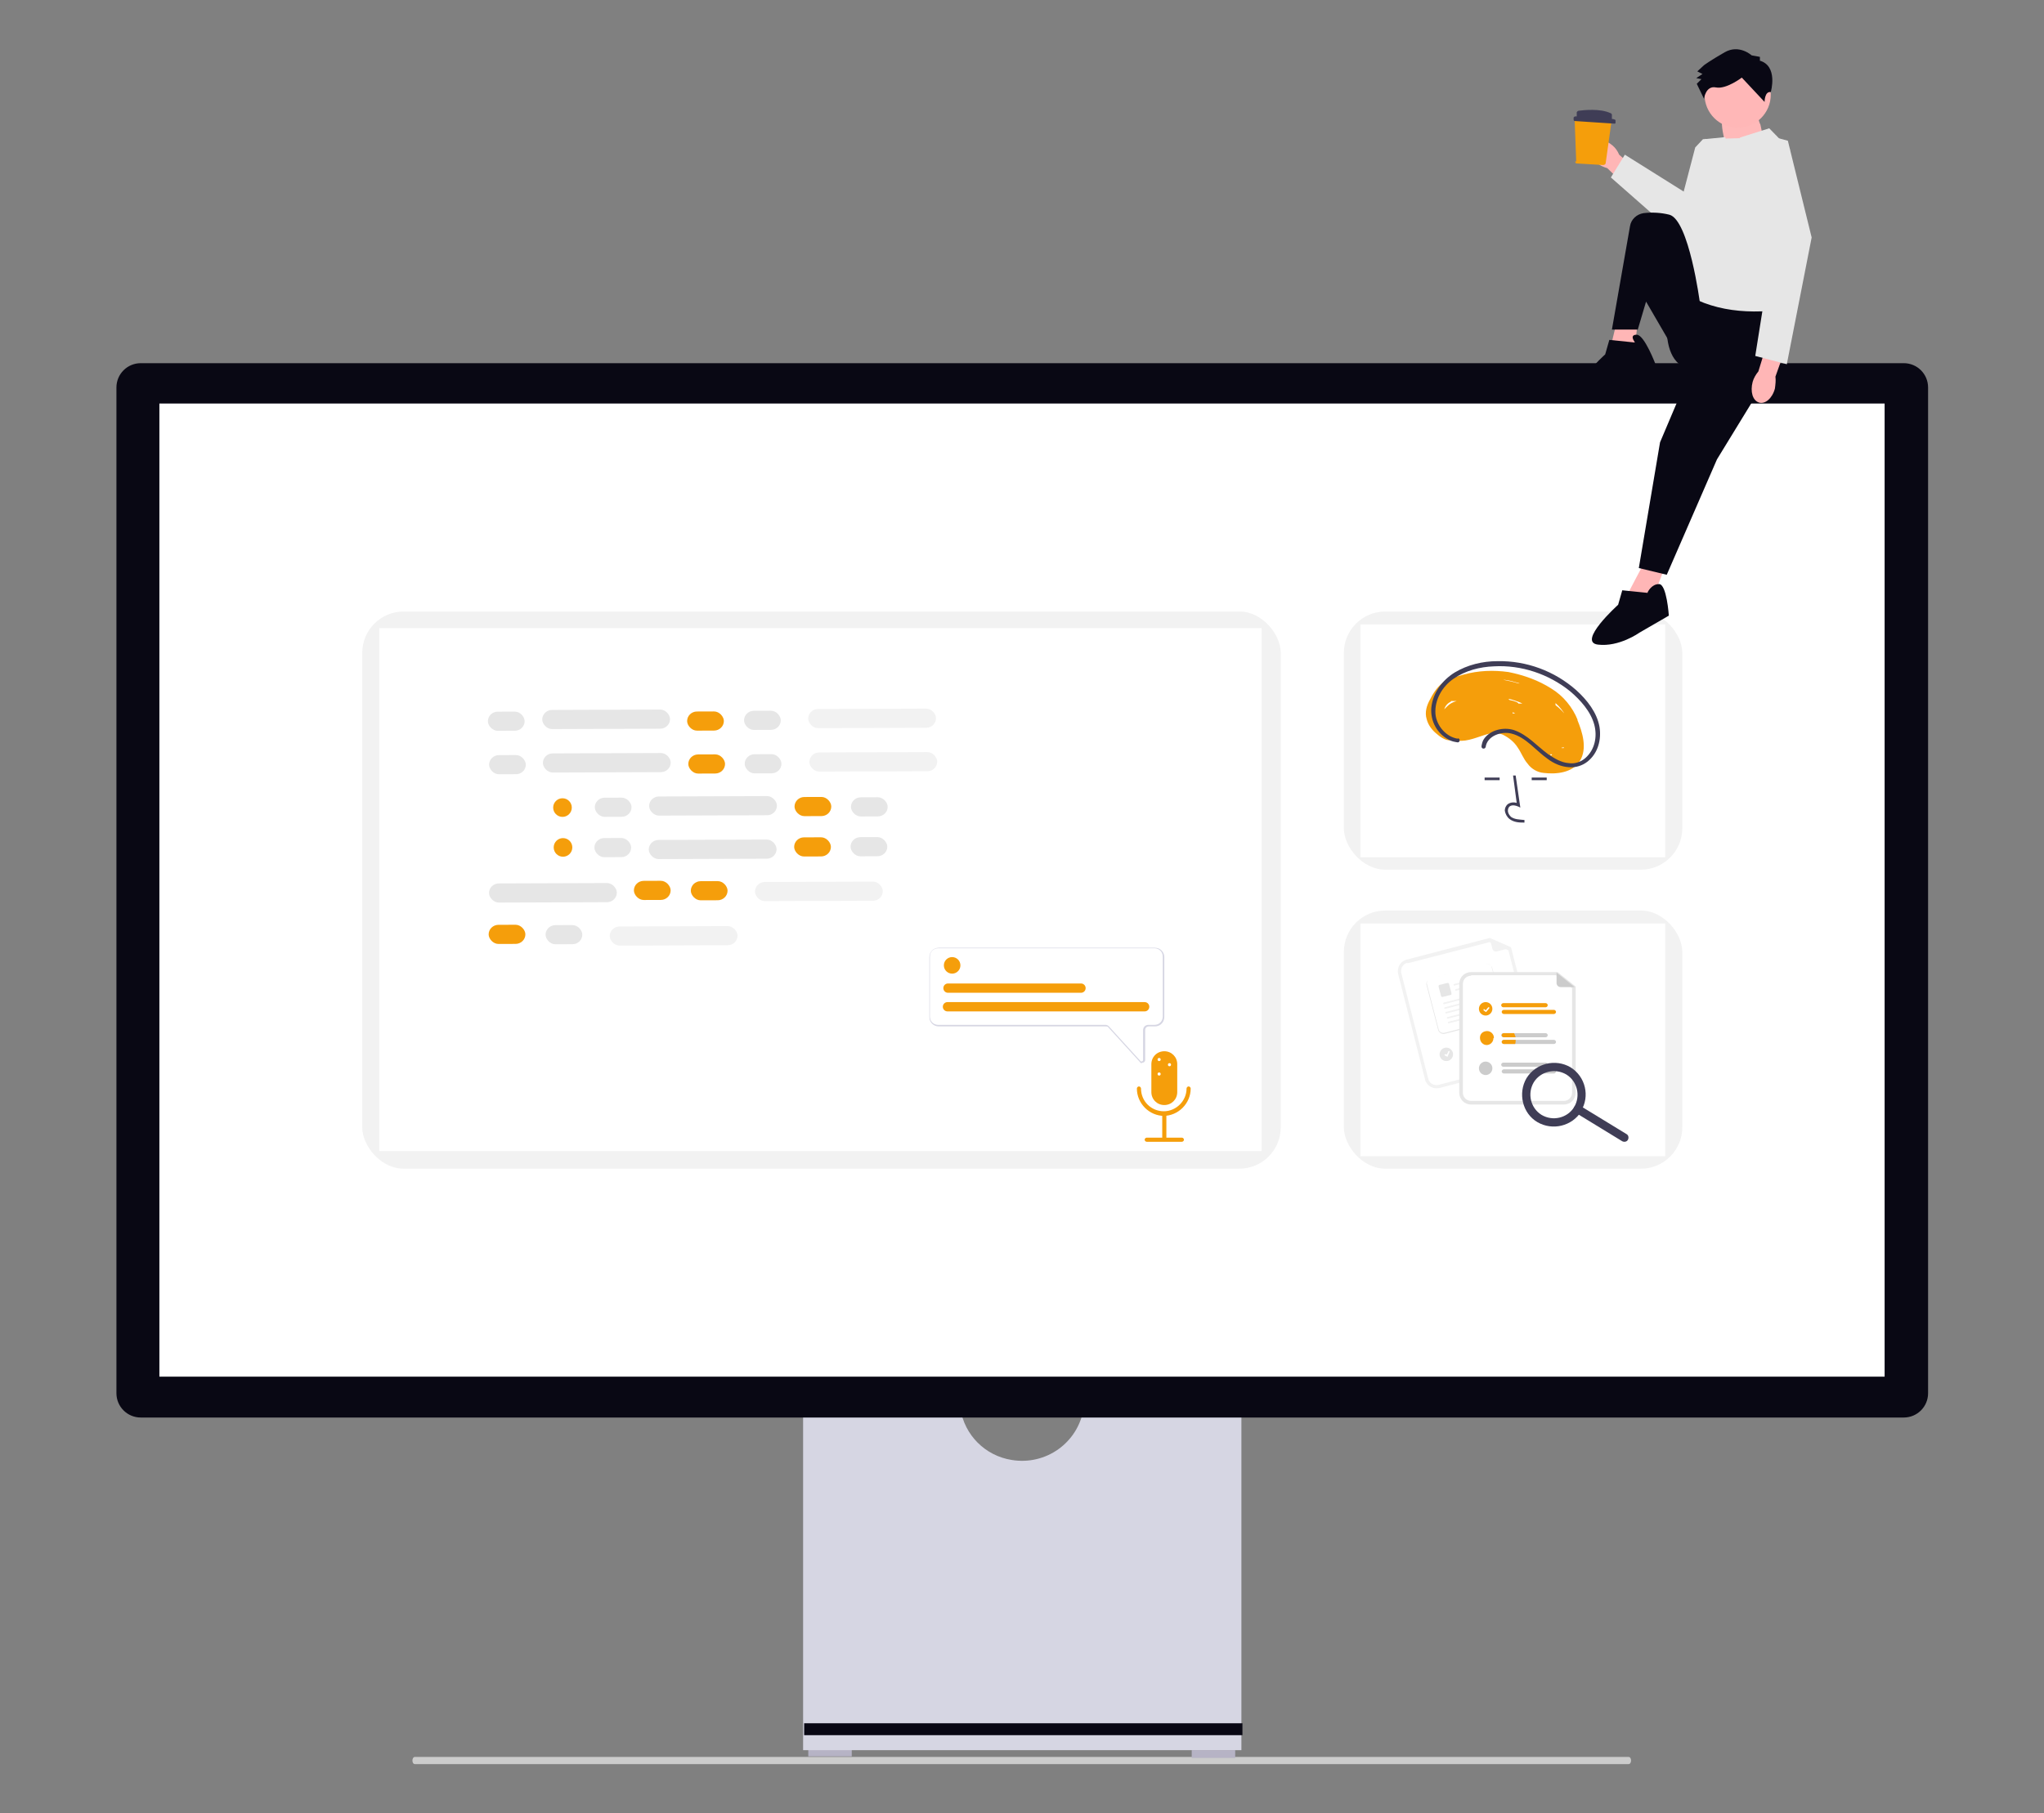 <?xml version="1.0" encoding="UTF-8"?>
<svg xmlns="http://www.w3.org/2000/svg" id="_レイヤー_1" data-name="レイヤー_1" version="1.1" viewBox="0 0 395 350.5">
  <rect x="0" y="0" width="395" height="350.5" fill="#808080" stroke="none"/>
  <defs>
    <style>
      .st0 {
        fill: #d6d6e3;
      }

      .st1 {
        fill: #e6e6e6;
      }

      .st2 {
        fill: #ffb6b6;
      }

      .st3 {
        fill: #3f3d56;
      }

      .st4 {
        fill: #ccc;
      }

      .st5 {
        fill: #ffb9b9;
      }

      .st6 {
        fill: #fff;
      }

      .st7 {
        fill: #090814;
      }

      .st8 {
        fill: #ffb7b7;
      }

      .st9 {
        fill: #f2f2f2;
      }

      .st10 {
        fill: #b6b3c5;
      }

      .st11 {
        fill: #f59e0b;
      }
    </style>
  </defs>
  <path class="st4" d="M79.7,340.3c0,.4.2.7.5.7h234.5c.3,0,.5-.3.5-.7s-.2-.7-.5-.7H80.2c-.3,0-.5.3-.5.7Z"></path>
  <rect class="st10" x="156.2" y="338" width="8.4" height="1.5"></rect>
  <rect class="st10" x="230.3" y="338.3" width="8.4" height="1.5"></rect>
  <path class="st0" d="M209.4,272.3c-1.1,6.6-7.3,11-13.9,9.9-5.1-.8-9.1-4.8-9.9-9.9h-30.4v66h84.7v-66h-30.5Z"></path>
  <rect class="st7" x="155.4" y="333.1" width="84.7" height="2.3"></rect>
  <path class="st7" d="M367.9,274H27.2c-2.6,0-4.7-2.1-4.7-4.7V74.9c0-2.6,2.1-4.7,4.7-4.7h340.7c2.6,0,4.7,2.1,4.7,4.7v194.4c0,2.6-2.1,4.7-4.7,4.7Z"></path>
  <rect class="st6" x="30.8" y="78" width="333.4" height="188.1"></rect>
  <rect class="st9" x="70" y="118.2" width="177.5" height="107.7" rx="8" ry="8"></rect>
  <rect class="st6" x="73.3" y="121.4" width="170.5" height="101.1"></rect>
  <rect class="st9" x="259.7" y="118.2" width="65.4" height="49.9" rx="8" ry="8"></rect>
  <rect class="st6" x="262.9" y="120.7" width="58.9" height="45"></rect>
  <rect class="st9" x="259.7" y="176" width="65.4" height="49.9" rx="8" ry="8"></rect>
  <rect class="st6" x="262.9" y="178.5" width="58.9" height="45"></rect>
  <path class="st11" d="M304.9,139.2c-1-2.5-2.8-4.7-5.1-6.1-2.5-1.6-5.3-2.6-8.3-3.2-2.9-.4-5.8-.3-8.7.5-1.4.4-2.9.8-4,1.6-1.1.8-1.9,2.1-2.5,3.3-.6,1.1-1,2.4-.6,3.7.3,1.2,1.1,2.2,2,2.9.8.7,2,1.5,3.1,1.1,0,0,.1,0,.2,0,1.9.6,3.9-.3,5.8-.9,1.2-.4,2.4-.6,3.6-.1,1.2.6,2.2,1.4,2.9,2.5.7,1,1.1,2.2,1.9,3.1.7,1,1.9,1.7,3.1,1.8,2.4.3,5.6,0,7-2.3,1.5-2.4.5-5.6-.5-8ZM280.4,135.5h1.1c-.7.2-1.3.5-1.8,1-.2.2-.4.4-.6.6,0,0,0,0,0,0,.2-.7.7-1.2,1.3-1.5h0ZM292.3,137.7c0,0,.2,0,.3.1h0c0,0,.1,0,.2.1,0,0,0,0,0,0h-.5c0-.1,0-.2,0-.3h0ZM296.6,142.8s0,0,0,.1h0c0,0,0-.1.1-.1ZM299.4,145.8h.5c0,.1,0,.2,0,.2-.1,0-.2,0-.3,0v-.2ZM301.7,144.5h.2c.1,0,.2,0,.3-.1h0c0,0,0,.1,0,.2,0,0,0,0,0,0h-.4c0-.1,0-.1,0-.1ZM293.4,135.9c0,0-.2-.1-.3-.2-.5-.2-.9-.3-1.4-.4,0,0-.1-.1-.2-.2.4,0,.8.2,1.2.3.5.2,1,.3,1.5.6-.3,0-.5,0-.8,0h0ZM297.9,136.2c-.2-.1-.5-.3-.7-.4.2.1.5.3.7.4h0ZM302.7,138.4c-.6-.8-1.3-1.5-2.1-2.1,0-.1,0-.3,0-.4.8.7,1.5,1.6,2,2.5h0ZM293.7,132.1h-.3c-.9-.3-1.9-.5-2.9-.7,0,0,.1,0,.2,0,1,.1,2,.4,3,.7h0Z"></path>
  <path class="st3" d="M294.6,159c-.9,0-2,0-2.9-.7-.5-.4-.8-1-.9-1.6,0-.5.2-.9.5-1.2.5-.4,1.2-.5,1.8-.3l-.7-5.3h.5c0,0,.9,6.2.9,6.2l-.4-.2c-.5-.2-1.2-.4-1.7,0-.2.2-.3.5-.3.8,0,.5.3.9.6,1.2.7.5,1.6.5,2.6.6v.5Z"></path>
  <rect class="st3" x="286.9" y="150.3" width="2.9" height=".5"></rect>
  <rect class="st3" x="296" y="150.3" width="2.9" height=".5"></rect>
  <path class="st3" d="M281.8,142.8c-2.3-.3-4.2-2.5-4.4-4.8-.2-2.7,1.3-5.3,3.5-6.8,2.3-1.6,5.1-2.3,7.8-2.4,5.3-.3,10.6,1.5,14.7,4.8,2,1.7,4,3.9,4.7,6.5.6,2.3.1,4.8-1.7,6.4-.9.8-2.1,1.2-3.3,1-1.4-.1-2.7-.9-3.9-1.7-2.2-1.6-4-3.8-6.7-4.7-2-.6-4.5,0-5.7,1.7-.3.4-.4.9-.5,1.4,0,.2,0,.4.3.5.2,0,.4,0,.5-.3.3-2.2,3.1-3.1,5-2.6,2.8.7,4.7,3.3,7,4.9,1.2.9,2.6,1.5,4.1,1.6,1.3.1,2.6-.3,3.6-1.1,2-1.6,2.7-4.2,2.3-6.7-.5-2.8-2.4-5.2-4.5-7.1-4.2-3.7-9.6-5.7-15.2-5.6-2.9,0-5.8.7-8.3,2.2-2.4,1.5-4.2,3.9-4.5,6.8-.2,2.6,1.1,5,3.4,6.2.5.3,1.1.4,1.7.5.5,0,.5-.8,0-.8h0Z"></path>
  <rect class="st1" x="94.3" y="137.6" width="7.1" height="3.7" rx="1.9" ry="1.9" transform="translate(-.5 .3) rotate(-.2)"></rect>
  <rect class="st11" x="132.8" y="137.5" width="7.1" height="3.7" rx="1.9" ry="1.9" transform="translate(-.5 .5) rotate(-.2)"></rect>
  <rect class="st1" x="143.8" y="137.4" width="7.1" height="3.7" rx="1.9" ry="1.9" transform="translate(-.5 .5) rotate(-.2)"></rect>
  <rect class="st1" x="104.8" y="137.2" width="24.7" height="3.7" rx="1.9" ry="1.9" transform="translate(-.5 .4) rotate(-.2)"></rect>
  <rect class="st9" x="156.2" y="137" width="24.7" height="3.7" rx="1.9" ry="1.9" transform="translate(-.5 .6) rotate(-.2)"></rect>
  <rect class="st1" x="94.5" y="146" width="7.1" height="3.7" rx="1.9" ry="1.9" transform="translate(-.5 .3) rotate(-.2)"></rect>
  <rect class="st11" x="133" y="145.8" width="7.1" height="3.7" rx="1.9" ry="1.9" transform="translate(-.5 .5) rotate(-.2)"></rect>
  <rect class="st1" x="143.9" y="145.8" width="7.1" height="3.7" rx="1.9" ry="1.9" transform="translate(-.5 .5) rotate(-.2)"></rect>
  <rect class="st1" x="104.9" y="145.6" width="24.7" height="3.7" rx="1.9" ry="1.9" transform="translate(-.5 .4) rotate(-.2)"></rect>
  <rect class="st9" x="156.4" y="145.4" width="24.7" height="3.7" rx="1.9" ry="1.9" transform="translate(-.5 .6) rotate(-.2)"></rect>
  <rect class="st1" x="114.9" y="154.2" width="7.1" height="3.7" rx="1.9" ry="1.9" transform="translate(-.5 .4) rotate(-.2)"></rect>
  <rect class="st11" x="153.5" y="154.1" width="7.1" height="3.7" rx="1.9" ry="1.9" transform="translate(-.5 .5) rotate(-.2)"></rect>
  <rect class="st1" x="164.4" y="154.1" width="7.1" height="3.7" rx="1.9" ry="1.9" transform="translate(-.5 .6) rotate(-.2)"></rect>
  <rect class="st1" x="125.4" y="153.9" width="24.7" height="3.7" rx="1.9" ry="1.9" transform="translate(-.5 .5) rotate(-.2)"></rect>
  <rect class="st11" x="94.4" y="178.8" width="7.1" height="3.7" rx="1.9" ry="1.9" transform="translate(-.6 .3) rotate(-.2)"></rect>
  <rect class="st1" x="105.4" y="178.8" width="7.1" height="3.7" rx="1.9" ry="1.9" transform="translate(-.6 .4) rotate(-.2)"></rect>
  <rect class="st9" x="117.8" y="179" width="24.7" height="3.7" rx="1.9" ry="1.9" transform="translate(-.6 .5) rotate(-.2)"></rect>
  <rect class="st11" x="122.5" y="170.3" width="7.1" height="3.7" rx="1.9" ry="1.9" transform="translate(-.6 .4) rotate(-.2)"></rect>
  <rect class="st11" x="133.5" y="170.3" width="7.1" height="3.7" rx="1.9" ry="1.9" transform="translate(-.6 .5) rotate(-.2)"></rect>
  <rect class="st1" x="94.5" y="170.7" width="24.7" height="3.7" rx="1.9" ry="1.9" transform="translate(-.6 .4) rotate(-.2)"></rect>
  <rect class="st9" x="145.9" y="170.5" width="24.7" height="3.7" rx="1.9" ry="1.9" transform="translate(-.6 .5) rotate(-.2)"></rect>
  <rect class="st1" x="114.9" y="162" width="7.1" height="3.7" rx="1.9" ry="1.9" transform="translate(-.6 .4) rotate(-.2)"></rect>
  <rect class="st11" x="153.5" y="161.9" width="7.1" height="3.7" rx="1.9" ry="1.9" transform="translate(-.6 .5) rotate(-.2)"></rect>
  <rect class="st1" x="164.4" y="161.8" width="7.1" height="3.7" rx="1.9" ry="1.9" transform="translate(-.6 .6) rotate(-.2)"></rect>
  <rect class="st1" x="125.4" y="162.3" width="24.7" height="3.7" rx="1.9" ry="1.9" transform="translate(-.6 .5) rotate(-.2)"></rect>
  <circle class="st11" cx="108.8" cy="163.8" r="1.8"></circle>
  <circle class="st11" cx="108.7" cy="156.1" r="1.8"></circle>
  <path class="st9" d="M295.5,205.8l-17.3,4.5c-1.2.3-2.5-.4-2.8-1.6l-5.2-20.4c-.3-1.2.4-2.5,1.6-2.8l16.1-4.2,4.1,1.8,5.1,19.9c.3,1.2-.4,2.5-1.6,2.8Z"></path>
  <path class="st6" d="M272,186.1c-.9.2-1.4,1.1-1.2,2l5.2,20.4c.2.9,1.1,1.4,2,1.2l17.3-4.5c.9-.2,1.4-1.1,1.2-2l-5-19.5-3.6-1.6-15.9,4.1Z"></path>
  <path class="st9" d="M292,183.2l-2.7.7c-.4.1-.8-.1-.9-.5l-.5-2s0,0,0,0c0,0,0,0,0,0l4.1,1.8s0,0,0,0c0,0,0,0,0,0h0Z"></path>
  <path class="st4" d="M290.6,200.6l-7.9,2c-.2,0-.4,0-.5-.3s0-.4.3-.5l7.9-2c.2,0,.4,0,.5.3s0,.4-.3.5h0Z"></path>
  <path class="st4" d="M292.4,201.5l-9.4,2.4c-.2,0-.4,0-.5-.3s0-.4.3-.5h0l9.4-2.4c.2,0,.4,0,.5.3,0,.2,0,.4-.3.5h0Z"></path>
  <circle class="st1" cx="279.5" cy="203.8" r="1.3"></circle>
  <path class="st6" d="M289.8,197.1l-10.5,2.7c-.6.2-1.3-.2-1.4-.8l-2.2-8.5c-.2-.6.2-1.3.8-1.4l10.5-2.7c.6-.2,1.3.2,1.4.8l2.2,8.5c.2.6-.2,1.3-.8,1.4Z"></path>
  <path class="st1" d="M289.8,197.1l-10.5,2.7c-.6.2-1.3-.2-1.4-.8l-2.2-8.5c-.2-.6.2-1.3.8-1.4l10.5-2.7c.6-.2,1.3.2,1.4.8l2.2,8.5c.2.6-.2,1.3-.8,1.4ZM276.5,189.1c-.6.1-.9.7-.7,1.3l2.2,8.5c.1.6.7.9,1.3.7l10.5-2.7c.6-.1.9-.7.7-1.3l-2.2-8.5c-.1-.6-.7-.9-1.3-.7l-10.5,2.7Z"></path>
  <path class="st9" d="M286.4,189.1l-5.3,1.4c0,0-.2,0-.2-.1,0,0,0-.2.1-.2,0,0,0,0,0,0l5.4-1.4c.2.1.2.3,0,.4h0Z"></path>
  <path class="st9" d="M286.7,190.1l-5.3,1.4c0,0-.2,0-.2-.1,0,0,0-.2.1-.2,0,0,0,0,0,0l5.4-1.4c.2.1.2.3,0,.4h0Z"></path>
  <path class="st1" d="M280.4,192.3l-1.6.4c-.1,0-.2,0-.3-.1l-.5-1.9c0-.1,0-.2.1-.3l1.6-.4c.1,0,.2,0,.3.1l.5,1.9c0,.1,0,.2-.1.3Z"></path>
  <path class="st9" d="M287.2,192l-8.1,2.1c0,0-.2,0-.2-.1,0,0,0-.2.1-.2,0,0,0,0,0,0l8.2-2.1c.2.1.2.3,0,.4Z"></path>
  <path class="st9" d="M287.4,192.9l-8.1,2.1c0,0-.2,0-.2-.1,0,0,0-.2.1-.2,0,0,0,0,0,0l8.2-2.1c.2.1.2.3,0,.4Z"></path>
  <path class="st9" d="M287.6,193.8l-8.1,2.1c0,0-.2,0-.2-.1,0,0,0-.2.1-.2,0,0,0,0,0,0l8.2-2.1c.2.1.2.3,0,.4Z"></path>
  <path class="st9" d="M287.9,194.8l-8.1,2.1c0,0-.2,0-.2-.1,0,0,0-.2.1-.2,0,0,0,0,0,0l8.2-2.1c.2.1.2.3,0,.4Z"></path>
  <path class="st9" d="M288.1,195.7l-8.1,2.1c0,0-.2,0-.2-.1,0,0,0-.2.1-.2,0,0,0,0,0,0l8.2-2.1c.2.1.2.3,0,.4Z"></path>
  <path class="st6" d="M279.6,204.2s0,0,0,0h0l-.4-.2c0,0-.1-.1,0-.2,0,0,.1-.1.2,0h.2c0,.1.3-.6.3-.6,0,0,.1-.1.2,0,0,0,0,0,0,0h0s0,0,0,0c0,0,.1.1,0,.2l-.4.9s0,0,0,0h0Z"></path>
  <path class="st1" d="M302.2,213.5h-17.9c-1.3,0-2.3-1-2.3-2.3v-21c0-1.3,1-2.3,2.3-2.3h16.7l3.5,2.8v20.5c0,1.3-1,2.3-2.3,2.3Z"></path>
  <path class="st6" d="M284.3,188.6c-.9,0-1.6.7-1.6,1.6v21c0,.9.7,1.6,1.6,1.6h17.9c.9,0,1.6-.7,1.6-1.6v-20.2l-3.1-2.5h-16.4Z"></path>
  <path class="st11" d="M298.7,194.7h-8.2c-.2,0-.4-.2-.4-.4s.2-.4.4-.4h8.2c.2,0,.4.2.4.4s-.2.4-.4.4h0Z"></path>
  <path class="st11" d="M300.3,196h-9.7c-.2,0-.4-.2-.4-.4s.2-.4.4-.4h9.7c.2,0,.4.2.4.4s-.2.4-.4.4Z"></path>
  <path class="st4" d="M298.7,199.7h-8.2c-.2,0-.4.2-.4.4s.2.4.4.4h8.2c.2,0,.4-.2.4-.4s-.2-.4-.4-.4h0Z"></path>
  <path class="st4" d="M300.3,201h-9.7c-.2,0-.4.2-.4.4s.2.4.4.4h9.7c.2,0,.4-.2.4-.4s-.2-.4-.4-.4Z"></path>
  <path class="st4" d="M298.7,206.2h-8.2c-.2,0-.4-.2-.4-.4s.2-.4.4-.4h8.2c.2,0,.4.2.4.4s-.2.4-.4.4h0Z"></path>
  <path class="st4" d="M300.3,207.5h-9.7c-.2,0-.4-.2-.4-.4s.2-.4.4-.4h9.7c.2,0,.4.2.4.4s-.2.4-.4.4Z"></path>
  <circle class="st11" cx="287.1" cy="195" r="1.3"></circle>
  <path class="st6" d="M287,195.5s0,0,0,0h0l-.3-.2c0,0,0-.1,0-.2s.1,0,.2,0l.2.2.5-.6c0,0,.1,0,.2,0h0s0,0,0,0c0,0,0,.1,0,.2l-.6.7s0,0-.1,0h0Z"></path>
  <path class="st11" d="M288.6,200.7c0,.7-.6,1.3-1.3,1.3h0s0,0,0,0c-.7,0-1.3-.6-1.3-1.4s.6-1.3,1.4-1.3c.7,0,1.3.6,1.3,1.3h0Z"></path>
  <circle class="st4" cx="287.1" cy="206.5" r="1.3"></circle>
  <path class="st4" d="M304.4,190.8h-2.8c-.4,0-.8-.3-.8-.8h0v-2s0,0,0,0c0,0,0,0,0,0l3.5,2.8s0,0,0,0c0,0,0,0,0,0h0Z"></path>
  <path class="st11" d="M290.2,200.1c0-.2.2-.4.4-.4h2c.1.2.2.5.3.8h-2.3c-.2,0-.4-.2-.4-.4h0Z"></path>
  <path class="st11" d="M292.9,201c0,.3,0,.5-.1.8h-2.2c-.2,0-.4-.2-.4-.4s.2-.4.4-.4h2.3Z"></path>
  <path class="st3" d="M314.6,220.3c-.2.4-.7.5-1.1.3,0,0,0,0,0,0l-9-5.5c-.4-.2-.5-.7-.3-1.1s.7-.5,1.1-.3l9,5.5c.4.2.5.7.3,1.1,0,0,0,0,0,0Z"></path>
  <path class="st3" d="M305.6,214.8c-1.8,2.9-5.6,3.8-8.5,2.1s-3.8-5.6-2.1-8.5c1.8-2.9,5.6-3.8,8.5-2.1,0,0,0,0,0,0,2.9,1.8,3.8,5.6,2,8.5ZM296.4,209.2c-1.3,2.2-.6,5,1.5,6.3,2.2,1.3,5,.6,6.3-1.5,1.3-2.2.6-5-1.5-6.3-2.2-1.3-5-.6-6.3,1.5,0,0,0,0,0,0Z"></path>
  <path class="st6" d="M220.7,205.5c-.2,0-.3,0-.4-.2l-6.1-6.7c-.1-.2-.3-.2-.5-.2h-32.3c-1,0-1.8-.8-1.8-1.8v-11.6c0-1,.8-1.8,1.8-1.8h41.8c1,0,1.8.8,1.8,1.8v11.6c0,1-.8,1.8-1.8,1.8h-1.2c-.4,0-.7.3-.7.7v5.8c0,.2-.1.4-.4.5,0,0-.1,0-.2,0h0Z"></path>
  <path class="st0" d="M220.7,205.5c-.2,0-.3,0-.4-.2l-6.1-6.7c-.1-.2-.3-.2-.5-.2h-32.3c-1,0-1.8-.8-1.8-1.8v-11.6c0-1,.8-1.8,1.8-1.8h41.8c1,0,1.8.8,1.8,1.8v11.6c0,1-.8,1.8-1.8,1.8h-1.2c-.4,0-.7.3-.7.7v5.8c0,.2-.1.4-.4.5,0,0-.1,0-.2,0h0ZM181.3,183.3c-.9,0-1.6.7-1.6,1.6v11.6c0,.9.7,1.6,1.6,1.6h32.3c.3,0,.5.1.7.3l6.1,6.7c.1.1.3.1.4,0,0,0,.1-.1.1-.2v-5.8c0-.5.4-1,1-1h1.2c.9,0,1.6-.7,1.6-1.6v-11.6c0-.9-.7-1.6-1.6-1.6h-41.8Z"></path>
  <circle class="st11" cx="184" cy="186.6" r="1.6"></circle>
  <path class="st11" d="M221.2,195.5h-38.1c-.5,0-.9-.4-.9-.9s.4-.9.9-.9h38.1c.5,0,.9.4.9.9s-.4.9-.9.9h0Z"></path>
  <path class="st11" d="M208.9,191.9h-25.7c-.5,0-.9-.4-.9-.9s.4-.9.9-.9h25.7c.5,0,.9.4.9.9s-.4.9-.9.9Z"></path>
  <path class="st11" d="M225,213.6c-1.4,0-2.5-1.1-2.5-2.5v-5.4c0-1.4,1.1-2.5,2.5-2.5s2.5,1.1,2.5,2.5v5.4c0,1.4-1.1,2.5-2.5,2.5Z"></path>
  <path class="st11" d="M225,215.7c-2.9,0-5.3-2.4-5.3-5.3,0-.2.2-.4.4-.4.2,0,.4.2.4.4,0,2.5,2,4.4,4.4,4.4s4.4-2,4.4-4.4c0-.2.2-.4.4-.4.2,0,.4.2.4.4,0,0,0,0,0,0,0,2.9-2.4,5.3-5.3,5.3Z"></path>
  <path class="st11" d="M225,220.6c-.2,0-.4-.2-.4-.4v-4.7c0-.2.2-.4.4-.4.2,0,.4.2.4.4v4.7c0,.2-.2.4-.4.4h0Z"></path>
  <circle class="st6" cx="224" cy="204.8" r=".3"></circle>
  <circle class="st6" cx="224" cy="207.6" r=".3"></circle>
  <circle class="st6" cx="226" cy="205.8" r=".3"></circle>
  <path class="st11" d="M228.4,220.7h-6.8c-.2,0-.4-.2-.4-.4,0-.2.2-.4.4-.4,0,0,0,0,0,0h6.8c.2,0,.4.2.4.4,0,.2-.2.4-.4.4,0,0,0,0,0,0Z"></path>
  <path class="st5" d="M340.9,30.5c-2.7,1.5-5,.4-7.2,2.6.6-1.9.4-3.9-.3-5.7-.3-.6-.8-3.4-.6-4,.2-.5,3-.3,4-.9.7-.4,2.1-1.5,2.9-1.4,0,1.1,0,2,.5,3,.1.2,1.2,6.2.8,6.4Z"></path>
  <path class="st1" d="M336.3,26.7l-7.2.2-1.5,1.6-2.3,8.8v13.9s-2.8,4.9-1.3,9.2c1.6,4.6,7.3-.8,11.6-.2s11.1,1.2,11.1,1.2l-4-15,3.2-17.5-4-4.1-5.7,1.8h0Z"></path>
  <path class="st2" d="M308.8,31.4c-1.4-1.2-2-3-1.2-3.9s2.6-.6,4,.6c.6.5,1,1.1,1.3,1.8l6,5.3-2.6,2.8-5.7-5.5c-.7-.2-1.4-.5-2-1h0Z"></path>
  <path class="st1" d="M329.4,26.9l4-.4,3.5,16.5c.6,3.1-1.3,6.1-4.4,6.8,0,0,0,0-.1,0l-2.9.5-18.2-16,2.7-4.4,13.4,8.4,2.1-11.5h0Z"></path>
  <path class="st2" d="M318.1,108.1s-3.6,6.7-3.4,6.5,4.6,1.3,4.6,1.3l2.6-6.7-3.9-1Z"></path>
  <path class="st2" d="M312.7,61.1s-1.8,7.4-1.7,7.1,4.8.1,4.8.1l.8-7.1h-4s0,0,0,0Z"></path>
  <path class="st7" d="M344.9,59.8c-8.2,1.1-15.5.1-21.6-4.6,0,0-4.4,14.7,3.6,16.3s16.9-1.1,17.9-3.7,0-8,0-8Z"></path>
  <path class="st7" d="M329.7,64.5l-8.9,21-4.1,24.3,5.4,1.3,9.7-22.3,13.1-21.4-15.2-2.8Z"></path>
  <path class="st7" d="M328.5,58.5s-2.1-16-5.9-17c-1.6-.4-3.3-.5-5-.3-1.3.2-2.4,1.2-2.6,2.5l-3.5,20h5l1.6-5.4,4.3,7.4,6.2-7.2h0Z"></path>
  <path class="st7" d="M315.9,66.2l-4.9-.5-.8,2.8s-8,7.2-3.9,7.7,8-2.3,8-2.3l5.7-3.3s-2.2-5.9-3.7-5.9-.4,1.4-.4,1.4Z"></path>
  <path class="st7" d="M318.4,114.6l-4.9-.5-.8,2.8s-8,7.2-3.9,7.7,8-2.3,8-2.3l5.7-3.3s-.4-6.1-1.9-6.1-2.2,1.6-2.2,1.6Z"></path>
  <path class="st2" d="M343,75.1c-.5,1.9-1.9,3.1-3.1,2.7s-1.7-2.1-1.2-4c.2-.7.6-1.4,1.1-2l2.4-7.8,3.6,1.2-2.7,7.6c.1.8,0,1.5-.1,2.3h0Z"></path>
  <path class="st1" d="M345.5,27.2l-1.9-.5h0c-1.8,3.6-2.6,7.6-2.2,11.5l.9,11.1-3.1,19.5,6.1,1.6,4.8-24.5-4.6-18.7Z"></path>
  <path class="st11" d="M304.6,31.2l-.3-8c0-.3.2-.5.4-.5,0,0,0,0,0,0l6.3.4c.3,0,.4.2.4.5,0,0,0,0,0,0l-1.1,7.9c0,.2-.2.4-.5.4l-5-.3s0,0-.1,0c-.2,0-.3-.2-.3-.4h0Z"></path>
  <path class="st3" d="M304.3,22.5c0,0,.2,0,.4,0,0,0,0-.2,0-.2v-.6c.1-.2.3-.3.4-.3.9-.1,4.1-.5,6.2.5.1,0,.2.2.2.3v.6c0,0,0,.1,0,.2.2,0,.3,0,.5.1.1,0,.2.1.2.2v.3c0,.2,0,.3-.2.3,0,0,0,0,0,0l-7.6-.5c-.2,0-.3-.1-.3-.3,0,0,0,0,0,0v-.4c.1-.1.2-.2.3-.2Z"></path>
  <circle class="st8" cx="335.8" cy="18.3" r="6.4"></circle>
  <path class="st7" d="M340.1,11.7v-.7c.1,0-1.6-.3-1.6-.3,0,0-2.4-2.2-5.2-.6s-4,2.5-4,2.5l-1.3,1.2,1,.5-1.2.8,1,.2-.9.9,1.4,2.9s.3-2.6,2.3-2.2,5-1.9,5-1.9l4.4,4.7s0-2.1,1.2-1.9c0,0,1.5-5.1-2.2-6.1Z"></path>
</svg>
